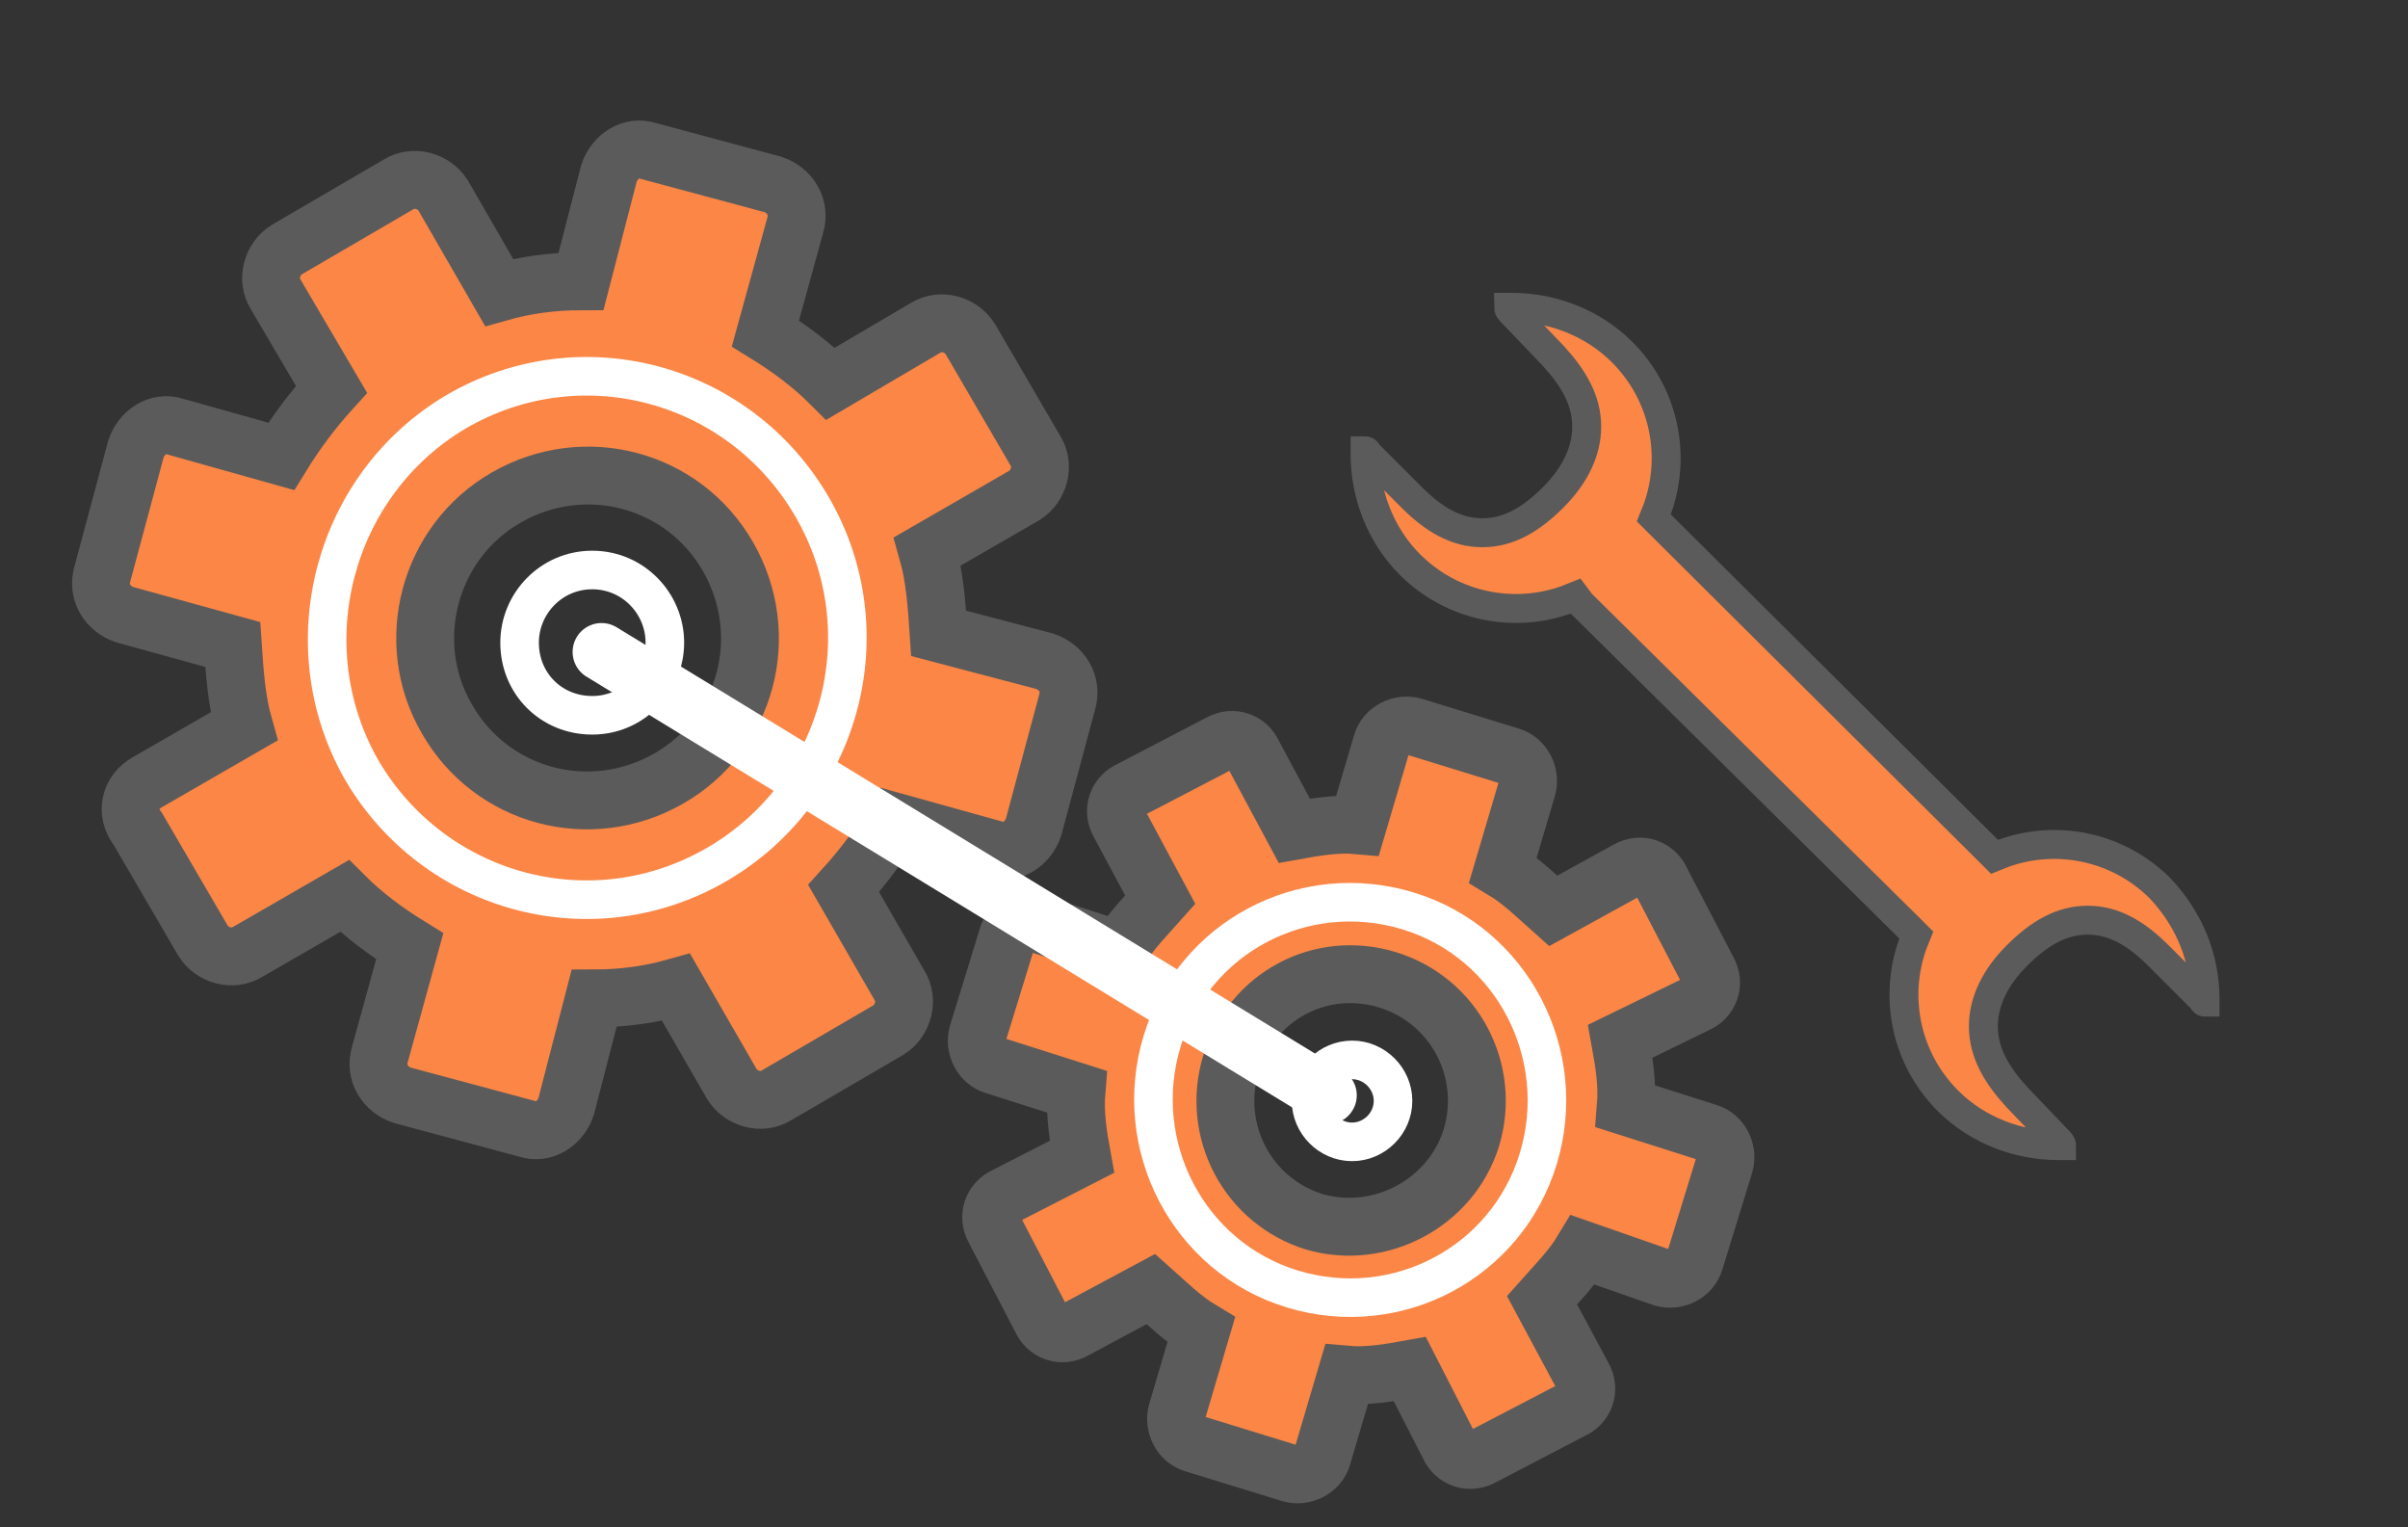 <?xml version="1.0" encoding="utf-8"?>
<!-- Generator: Adobe Illustrator 25.4.1, SVG Export Plug-In . SVG Version: 6.00 Build 0)  -->
<svg version="1.1" xmlns="http://www.w3.org/2000/svg" xmlns:xlink="http://www.w3.org/1999/xlink" x="0px" y="0px"
	 viewBox="0 0 129.3 82" style="enable-background:new 0 0 129.3 82;" xml:space="preserve">
<rect x="0" y="0" width="129.3" height="82" fill="#333333" stroke="none"/>
<style type="text/css">
	.st0{display:none;}
	.st1{display:inline;fill:#FB8646;stroke:#5B5B5B;stroke-width:3;stroke-miterlimit:10;}
	.st2{display:inline;fill:none;stroke:#FFFFFF;stroke-width:2;}
	.st3{fill:#FB8646;stroke:#5B5B5B;stroke-width:3.106;stroke-miterlimit:10;}
	.st4{fill:none;stroke:#FFFFFF;stroke-width:2.071;}
	.st5{fill:#FB8646;stroke:#5B5B5B;stroke-width:1.553;}
	.st6{fill:none;stroke:#FFFFFF;stroke-width:3.106;stroke-linecap:round;stroke-miterlimit:4;}
	.st7{display:inline;fill:none;stroke:#FFFFFF;stroke-width:3;stroke-linecap:round;stroke-miterlimit:4;}
</style>
<g id="Layer_1" class="st0">
	<path class="st1" d="M58.7,45.4h-6.5c-0.4-1.5-1.1-3-1.9-4.5l4.6-4.6c0.8-0.8,0.8-2,0-2.7l-5.4-5.4c-0.8-0.8-2-0.8-2.7,0l-4.6,4.6
		c-1.4-0.8-2.9-1.4-4.5-1.9v-6.5c0-1-0.9-1.9-1.9-1.9h-7.6c-1,0-1.9,0.9-1.9,1.9v6.5c-1.5,0.4-3,1.1-4.5,1.9l-4.5-4.6
		c-0.8-0.8-2-0.8-2.7,0l-5.3,5.3c-0.8,0.8-0.8,2,0,2.7l4.6,4.6c-0.8,1.4-1.4,2.9-1.9,4.5H5.6c-1,0-1.9,0.9-1.9,1.9V55
		c0,1,0.9,1.9,1.9,1.9h6.5c0.4,1.5,1.1,3,1.9,4.5l-4.6,4.6c-0.8,0.8-0.8,2,0,2.7l5.4,5.4c0.8,0.8,2,0.8,2.7,0l4.5-4.6
		c1.4,0.8,2.9,1.4,4.5,1.9v6.5c0,1,0.9,1.9,1.9,1.9H36c1,0,1.9-0.9,1.9-1.9v-6.5c1.5-0.4,3-1.1,4.5-1.9l4.6,4.6c0.8,0.8,2,0.8,2.7,0
		l5.4-5.4c0.8-0.8,0.8-2,0-2.7l-4.6-4.6c0.8-1.4,1.4-2.9,1.9-4.5h6.5c1,0,1.9-0.9,1.9-1.9v-7.6C60.6,46.3,59.8,45.4,58.7,45.4z
		 M22.7,51.2c0-5.3,4.3-9.5,9.5-9.5s9.5,4.3,9.5,9.5s-4.3,9.5-9.5,9.5S22.7,56.4,22.7,51.2z"/>
	<circle class="st2" cx="32.2" cy="51.2" r="15.4"/>
	<circle class="st2" cx="32.2" cy="51.2" r="4.7"/>
</g>
<g id="Layer_2">
	<path class="st3" d="M55.7,49.6l4.4,1.4c0.6-1,1.4-1.8,2.2-2.7l-2.2-4.1c-0.4-0.7-0.1-1.5,0.6-1.8l4.8-2.5c0.7-0.4,1.5-0.1,1.8,0.6
		l2.2,4.1c1.1-0.2,2.3-0.4,3.4-0.3l1.3-4.4c0.2-0.7,1-1.1,1.7-0.9l5.2,1.6c0.7,0.2,1.1,1,0.9,1.7l-1.3,4.4c1,0.6,1.8,1.4,2.7,2.2
		l4-2.2c0.7-0.4,1.5-0.1,1.8,0.6l2.5,4.8c0.4,0.7,0.1,1.5-0.6,1.8L87,55.9c0.2,1.1,0.4,2.3,0.3,3.5l4.4,1.4c0.7,0.2,1.1,1,0.9,1.7
		l-1.6,5.2c-0.2,0.7-1,1.1-1.7,0.9L85,67.1c-0.6,1-1.4,1.8-2.2,2.7l2.2,4.1c0.4,0.7,0.1,1.5-0.6,1.8l-4.8,2.5
		c-0.7,0.4-1.5,0.1-1.8-0.6l-2.1-4.1c-1.1,0.2-2.3,0.4-3.4,0.3l-1.3,4.4c-0.2,0.7-1,1.1-1.7,0.9l-5.2-1.6c-0.7-0.2-1.1-1-0.9-1.7
		l1.3-4.4c-1-0.6-1.8-1.4-2.7-2.2l-4.1,2.2c-0.7,0.4-1.5,0.1-1.8-0.6l-2.5-4.8c-0.4-0.7-0.1-1.5,0.6-1.8l4.1-2.1
		c-0.2-1.1-0.4-2.3-0.3-3.5l-4.4-1.4c-0.7-0.2-1.1-1-0.9-1.7l1.6-5.2C54.2,49.8,55,49.4,55.7,49.6z M79,61.1
		c1.1-3.6-0.9-7.4-4.5-8.5c-3.6-1.1-7.3,0.9-8.4,4.5c-1.1,3.6,0.9,7.4,4.5,8.5C74.1,66.6,77.9,64.6,79,61.1z"/>
	<path class="st4" d="M62.4,55.9c-1.7,5.6,1.4,11.6,7,13.3c5.6,1.7,11.5-1.4,13.2-7c1.7-5.6-1.4-11.6-7-13.3
		C70,47.2,64.1,50.3,62.4,55.9z"/>
	<path class="st3" d="M7.9,42l5.2-3c-0.4-1.4-0.5-2.9-0.6-4.4L6.7,33c-0.9-0.3-1.5-1.2-1.2-2.2l1.8-6.7c0.3-0.9,1.2-1.5,2.1-1.2
		l5.7,1.6c0.8-1.3,1.7-2.5,2.7-3.6l-3-5.1c-0.5-0.8-0.2-1.9,0.6-2.4l6-3.5c0.8-0.5,1.9-0.2,2.4,0.6l3,5.2c1.4-0.4,2.9-0.6,4.4-0.6
		l1.5-5.8c0.3-0.9,1.2-1.5,2.1-1.2l6.7,1.8c0.9,0.3,1.5,1.2,1.2,2.2l-1.6,5.8c1.3,0.8,2.5,1.7,3.5,2.7l5.1-3
		c0.8-0.5,1.9-0.2,2.4,0.6l3.5,6c0.5,0.8,0.2,1.9-0.6,2.4l-5.2,3c0.4,1.4,0.5,2.9,0.6,4.4l5.7,1.5c0.9,0.3,1.5,1.2,1.2,2.2l-1.8,6.7
		c-0.3,0.9-1.2,1.5-2.1,1.2L48,44.1c-0.8,1.3-1.7,2.5-2.7,3.6l3,5.2c0.5,0.8,0.2,1.9-0.6,2.4l-6,3.5c-0.8,0.5-1.9,0.2-2.4-0.6
		l-3-5.2c-1.4,0.4-2.9,0.6-4.4,0.6l-1.5,5.8c-0.3,0.9-1.2,1.5-2.1,1.2l-6.7-1.8c-0.9-0.3-1.5-1.2-1.2-2.2l1.6-5.8
		c-1.3-0.8-2.5-1.7-3.5-2.7l-5.2,3c-0.8,0.5-1.9,0.2-2.4-0.6l-3.5-6C6.7,43.6,7,42.5,7.9,42z M39.1,29.9c-2.4-4.2-7.7-5.6-11.9-3.2
		c-4.2,2.4-5.6,7.8-3.2,11.9c2.4,4.2,7.7,5.6,11.9,3.2C40.1,39.4,41.5,34.1,39.1,29.9z"/>
	<path class="st4" d="M19.4,41.3c3.9,6.7,12.4,9,19.1,5.1c6.7-3.9,9-12.5,5.1-19.2s-12.4-9-19.1-5.1C17.9,26,15.6,34.6,19.4,41.3z"
		/>
	<path class="st5" d="M106.8,45.7l0.3,0.3l0.5-0.2c2.8-1,6.1-0.4,8.4,1.9c1.6,1.7,2.4,3.8,2.4,5.9c0,0.1,0,0.1,0,0.2
		c-0.1,0-0.1-0.1-0.2-0.2l-2.3-2.3c-1.2-1.2-2.4-1.9-3.8-1.9c-1.4,0-2.6,0.7-3.8,1.9c-1.2,1.2-1.8,2.5-1.8,3.8
		c0,1.4,0.7,2.6,1.8,3.8l2.2,2.3l0,0l0,0c0.1,0.1,0.2,0.2,0.2,0.3c0,0-0.1,0-0.2,0c-2.1,0-4.3-0.8-5.9-2.4c-2.3-2.3-2.9-5.6-1.9-8.4
		l0.2-0.5l-0.3-0.3L84.9,32.4L84.6,32l-0.5,0.2c-2.8,1-6.1,0.4-8.4-1.9c-1.6-1.6-2.4-3.8-2.4-5.9c0-0.1,0-0.1,0-0.2
		c0.1,0,0.1,0.1,0.2,0.2l2.3,2.3c1.2,1.2,2.4,1.9,3.8,1.9c1.4,0,2.6-0.7,3.8-1.9c1.2-1.2,1.8-2.5,1.8-3.8c0-1.4-0.7-2.6-1.8-3.8
		l-2.2-2.3l0,0l0,0c-0.1-0.1-0.2-0.2-0.2-0.3c0,0,0.1,0,0.2,0h0l0,0c2.1,0,4.3,0.8,5.9,2.4c2.3,2.3,2.9,5.6,1.9,8.4l-0.2,0.5
		l0.3,0.3L106.8,45.7z"/>
	<line class="st6" x1="71.3" y1="58.8" x2="32.3" y2="35"/>
	<path class="st4" d="M35.7,34.5c0,2.1-1.7,3.9-3.9,3.9s-3.9-1.7-3.9-3.9c0-2.1,1.7-3.9,3.9-3.9S35.7,32.4,35.7,34.5z"/>
	<path class="st4" d="M74.8,59.1c0,1.2-1,2.2-2.2,2.2s-2.2-1-2.2-2.2c0-1.2,1-2.2,2.2-2.2S74.8,57.9,74.8,59.1z"/>
</g>
<g id="Layer_3" class="st0">
	<path class="st1" d="M45.7,54.3h-4.9c-0.3-1.2-0.8-2.3-1.4-3.4l3.4-3.4c0.6-0.6,0.6-1.5,0-2l-4-4c-0.6-0.6-1.5-0.6-2,0l-3.4,3.5
		c-1.1-0.6-2.2-1.1-3.4-1.4v-4.9c0-0.8-0.6-1.4-1.4-1.4h-5.7c-0.8,0-1.4,0.6-1.4,1.4v4.9c-1.2,0.3-2.3,0.8-3.4,1.4l-3.4-3.5
		c-0.6-0.6-1.5-0.6-2,0l-4,4c-0.6,0.6-0.6,1.5,0,2l3.4,3.4c-0.6,1.1-1.1,2.2-1.4,3.4H5.8c-0.8,0-1.4,0.6-1.4,1.4v5.7
		c0,0.8,0.6,1.4,1.4,1.4h4.9c0.3,1.2,0.8,2.3,1.4,3.4l-3.4,3.4c-0.6,0.6-0.6,1.5,0,2l4,4c0.6,0.6,1.5,0.6,2,0l3.4-3.5
		c1.1,0.6,2.2,1.1,3.4,1.4v4.9c0,0.8,0.6,1.4,1.4,1.4h5.7c0.8,0,1.4-0.6,1.4-1.4v-4.9c1.2-0.3,2.3-0.8,3.4-1.4l3.4,3.5
		c0.6,0.6,1.5,0.6,2,0l4-4c0.6-0.6,0.6-1.5,0-2l-3.5-3.4c0.6-1.1,1.1-2.2,1.4-3.4h4.9c0.8,0,1.4-0.6,1.4-1.4v-5.7
		C47.1,55,46.5,54.3,45.7,54.3z M18.6,58.6c0-3.9,3.2-7.1,7.1-7.1c3.9,0,7.1,3.2,7.1,7.1c0,3.9-3.2,7.1-7.1,7.1
		C21.8,65.8,18.6,62.6,18.6,58.6z"/>
	<path class="st1" d="M123.4,43.9l-3.6,0.7c-0.4-0.8-0.9-1.6-1.5-2.3l2-3c0.3-0.5,0.2-1.2-0.3-1.5l-3.6-2.3
		c-0.5-0.3-1.2-0.2-1.5,0.3l-2,3c-0.9-0.3-1.8-0.5-2.7-0.5l-0.7-3.6c-0.1-0.6-0.7-1-1.3-0.8l-4.2,0.9c-0.6,0.1-0.9,0.7-0.8,1.3
		l0.7,3.6c-0.8,0.4-1.5,0.9-2.3,1.5l-3-2c-0.5-0.3-1.2-0.2-1.5,0.3L95,43.1c-0.3,0.5-0.2,1.2,0.3,1.5l3,2c-0.3,0.9-0.4,1.8-0.5,2.7
		L94.3,50c-0.6,0.1-0.9,0.7-0.8,1.3l0.9,4.2c0.1,0.6,0.7,1,1.3,0.8l3.6-0.7c0.4,0.8,0.9,1.6,1.5,2.3l-2,3c-0.3,0.5-0.2,1.2,0.3,1.5
		l3.6,2.3c0.5,0.3,1.2,0.2,1.5-0.3l2-3.1c0.9,0.3,1.8,0.5,2.7,0.5l0.7,3.6c0.1,0.6,0.7,1,1.3,0.8l4.2-0.9c0.6-0.1,0.9-0.7,0.8-1.3
		l-0.7-3.6c0.8-0.4,1.5-0.9,2.3-1.5l3,2c0.5,0.3,1.2,0.2,1.5-0.3l2.3-3.6c0.3-0.5,0.2-1.2-0.3-1.5l-3.1-2c0.3-0.9,0.4-1.8,0.5-2.7
		l3.6-0.7c0.6-0.1,0.9-0.7,0.8-1.3l-0.9-4.2C124.6,44.2,124,43.8,123.4,43.9z M104.3,51.2c-0.6-2.9,1.2-5.7,4.1-6.3
		c2.9-0.6,5.7,1.2,6.3,4.1c0.6,2.9-1.2,5.7-4.1,6.3C107.7,55.9,104.9,54.1,104.3,51.2z"/>
	<path class="st2" d="M37,58.6C37,64.9,32,70,25.8,70s-11.3-5.1-11.3-11.3c0-6.3,5.1-11.3,11.3-11.3S37,52.4,37,58.6z"/>
	<path class="st2" d="M117.5,48.4c0.9,4.4-1.9,8.8-6.3,9.7c-4.4,0.9-8.8-1.9-9.7-6.4c-0.9-4.4,1.9-8.8,6.3-9.7
		C112.3,41.1,116.6,44,117.5,48.4z"/>
	<path class="st1" d="M91.2,45.3l-4.7-4.2c0.7-1.4,1.2-2.9,1.6-4.5l6.3-0.3c1-0.1,1.8-0.9,1.8-2L95.7,27c-0.1-1-0.9-1.8-1.9-1.8
		l-6.3,0.4c-0.5-1.5-1.2-2.9-2-4.3l4.2-4.7c0.7-0.8,0.6-1.9-0.1-2.6l-5.5-4.9c-0.8-0.7-1.9-0.6-2.6,0.1l-4.2,4.7
		c-1.4-0.7-2.9-1.2-4.4-1.6l-0.3-6.3c-0.1-1-0.9-1.8-1.9-1.8l-7.3,0.4c-1,0.1-1.8,0.9-1.8,2l0.4,6.3c-1.5,0.5-2.9,1.2-4.3,2
		l-4.7-4.2c-0.8-0.7-1.9-0.6-2.6,0.1l-4.9,5.5c-0.7,0.8-0.6,1.9,0.1,2.6l4.7,4.2c-0.7,1.4-1.2,2.9-1.6,4.5L42.4,28
		c-1,0.1-1.8,0.9-1.8,2l0.4,7.4c0.1,1,0.9,1.8,1.9,1.8l6.2-0.4c0.5,1.5,1.2,2.9,2,4.3l-4.2,4.7c-0.7,0.8-0.6,1.9,0.1,2.6l5.5,4.9
		c0.8,0.7,1.9,0.6,2.6-0.1l4.2-4.7c1.4,0.7,2.9,1.2,4.4,1.6l0.3,6.3c0.1,1,0.9,1.8,1.9,1.8l7.3-0.4c1-0.1,1.8-0.9,1.8-2l-0.4-6.3
		c1.5-0.5,2.9-1.2,4.3-2l4.7,4.2c0.8,0.7,1.9,0.6,2.6-0.1l4.9-5.5C92,47.2,92,46,91.2,45.3z M61.5,26c3.4-3.8,9.2-4.1,13-0.7
		c3.8,3.4,4.1,9.2,0.7,13c-3.4,3.8-9.2,4.1-13,0.7C58.5,35.6,58.2,29.8,61.5,26z"/>
	<path class="st2" d="M79.5,42.1c-5.5,6.1-14.9,6.6-21,1.1c-6.1-5.5-6.6-14.9-1.1-21.1c5.5-6.1,14.9-6.6,21-1.1
		C84.4,26.6,84.9,36,79.5,42.1z"/>
	<path class="st2" d="M28.4,58.4c0,1.6-1.3,2.9-2.9,2.9c-1.6,0-2.9-1.3-2.9-2.9s1.3-2.9,2.9-2.9C27.1,55.5,28.4,56.8,28.4,58.4z"/>
	<path class="st2" d="M71.5,32c0,1.8-1.5,3.3-3.3,3.3c-1.8,0-3.3-1.5-3.3-3.3c0-1.8,1.5-3.3,3.3-3.3C70,28.7,71.5,30.2,71.5,32z"/>
	<path class="st2" d="M111.2,50.2c0,0.9-0.7,1.6-1.6,1.6c-0.9,0-1.6-0.7-1.6-1.6c0-0.9,0.7-1.6,1.6-1.6
		C110.5,48.6,111.2,49.3,111.2,50.2z"/>
	<line class="st7" x1="67.7" y1="32.4" x2="26.3" y2="57.6"/>
	<line class="st7" x1="106.8" y1="49.2" x2="68.1" y2="32.3"/>
</g>
<g id="Layer_4" class="st0">
	<path class="st1" d="M46.6,53.7h-4.8c-0.3-1.1-0.8-2.2-1.4-3.3l3.4-3.4c0.5-0.6,0.5-1.4,0-2l-3.9-3.9c-0.5-0.6-1.4-0.6-2,0
		l-3.3,3.4c-1-0.6-2.1-1.1-3.3-1.4v-4.7c0-0.8-0.6-1.4-1.4-1.4h-5.6c-0.8,0-1.4,0.6-1.4,1.4v4.8c-1.1,0.3-2.2,0.8-3.3,1.4l-3.3-3.4
		c-0.5-0.6-1.4-0.6-2,0l-3.9,3.9c-0.5,0.6-0.5,1.4,0,2l3.4,3.4c-0.6,1.1-1,2.2-1.4,3.3H7.7c-0.8,0-1.4,0.6-1.4,1.4v5.6
		c0,0.8,0.6,1.4,1.4,1.4h4.8c0.3,1.1,0.8,2.2,1.4,3.3l-3.4,3.4c-0.5,0.6-0.5,1.4,0,2l3.9,3.9c0.5,0.6,1.4,0.6,2,0l3.3-3.4
		c1,0.6,2.1,1.1,3.3,1.4v4.8c0,0.8,0.6,1.4,1.4,1.4h5.6c0.8,0,1.4-0.6,1.4-1.4v-4.8c1.1-0.3,2.2-0.8,3.3-1.4l3.3,3.4
		c0.5,0.6,1.4,0.6,2,0l3.9-3.9c0.5-0.6,0.5-1.4,0-2l-3.4-3.4c0.6-1.1,1-2.2,1.4-3.3h4.8c0.8,0,1.4-0.6,1.4-1.4v-5.6
		C48,54.3,47.4,53.7,46.6,53.7z M20.2,57.9c0-3.9,3.1-7,7-7c3.8,0,7,3.1,7,7s-3.1,7-7,7C23.3,64.9,20.2,61.7,20.2,57.9z"/>
	<path class="st2" d="M38,57.9c0,6-4.9,10.9-10.9,10.9s-10.9-4.9-10.9-10.9c0-6,4.9-10.9,10.9-10.9S38,51.9,38,57.9z"/>
	<path class="st2" d="M29.8,57.9c0,1.5-1.2,2.7-2.7,2.7c-1.5,0-2.7-1.2-2.7-2.7c0-1.5,1.2-2.7,2.7-2.7
		C28.6,55.2,29.8,56.4,29.8,57.9z"/>
	<path class="st2" d="M77.3,46c0,1.7-1.4,3.1-3.1,3.1c-1.7,0-3.1-1.4-3.1-3.1c0-1.7,1.4-3.1,3.1-3.1C76,42.9,77.3,44.3,77.3,46z"/>
	<path class="st1" d="M94.2,61.3l-3.9-4.6c0.8-1.2,1.5-2.6,2-4l5.9,0.5c1,0.1,1.8-0.6,1.9-1.6l0.6-7c0.1-1-0.6-1.8-1.6-1.9l-5.9-0.5
		c-0.3-1.5-0.7-2.9-1.4-4.3l4.5-3.9c0.7-0.6,0.8-1.7,0.2-2.5L92,26.4c-0.6-0.7-1.7-0.8-2.5-0.2L85,30.1c-1.2-0.8-2.6-1.5-4-2
		l0.5-5.9c0.1-1-0.6-1.8-1.6-1.9L73,19.7c-1-0.1-1.8,0.6-1.9,1.6l-0.5,5.9c-1.5,0.3-2.9,0.7-4.3,1.4l-3.9-4.5
		c-0.6-0.7-1.7-0.8-2.5-0.2l-5.3,4.5c-0.7,0.6-0.8,1.7-0.2,2.5l3.9,4.6c-0.8,1.2-1.5,2.6-2,4l-5.9-0.5c-1-0.1-1.8,0.6-1.9,1.6
		l-0.6,7c-0.1,1,0.6,1.8,1.6,1.9l5.9,0.4c0.3,1.5,0.7,2.9,1.4,4.3L52.3,58c-0.7,0.6-0.8,1.7-0.2,2.5l4.5,5.3
		c0.6,0.7,1.7,0.8,2.5,0.2l4.5-3.9c1.2,0.8,2.6,1.5,4,2l-0.5,5.9c-0.1,1,0.6,1.8,1.6,1.9l7,0.6c1,0.1,1.8-0.6,1.9-1.6l0.4-6
		c1.5-0.3,2.9-0.7,4.3-1.4l3.9,4.6c0.6,0.7,1.7,0.8,2.5,0.2l5.3-4.5C94.7,63.2,94.8,62,94.2,61.3z M68.7,39.4
		c3.7-3.1,9.2-2.7,12.3,1c3.1,3.7,2.7,9.2-1,12.3c-3.7,3.1-9.2,2.7-12.3-1C64.6,48.1,65,42.6,68.7,39.4z"/>
	<path class="st2" d="M83.5,56.8c-5.9,5.1-14.8,4.3-19.8-1.6c-5-5.9-4.3-14.8,1.6-19.9c5.9-5.1,14.8-4.3,19.8,1.6
		S89.4,51.8,83.5,56.8z"/>
	<line class="st7" x1="74" y1="46.2" x2="27.8" y2="57.8"/>
</g>
</svg>
